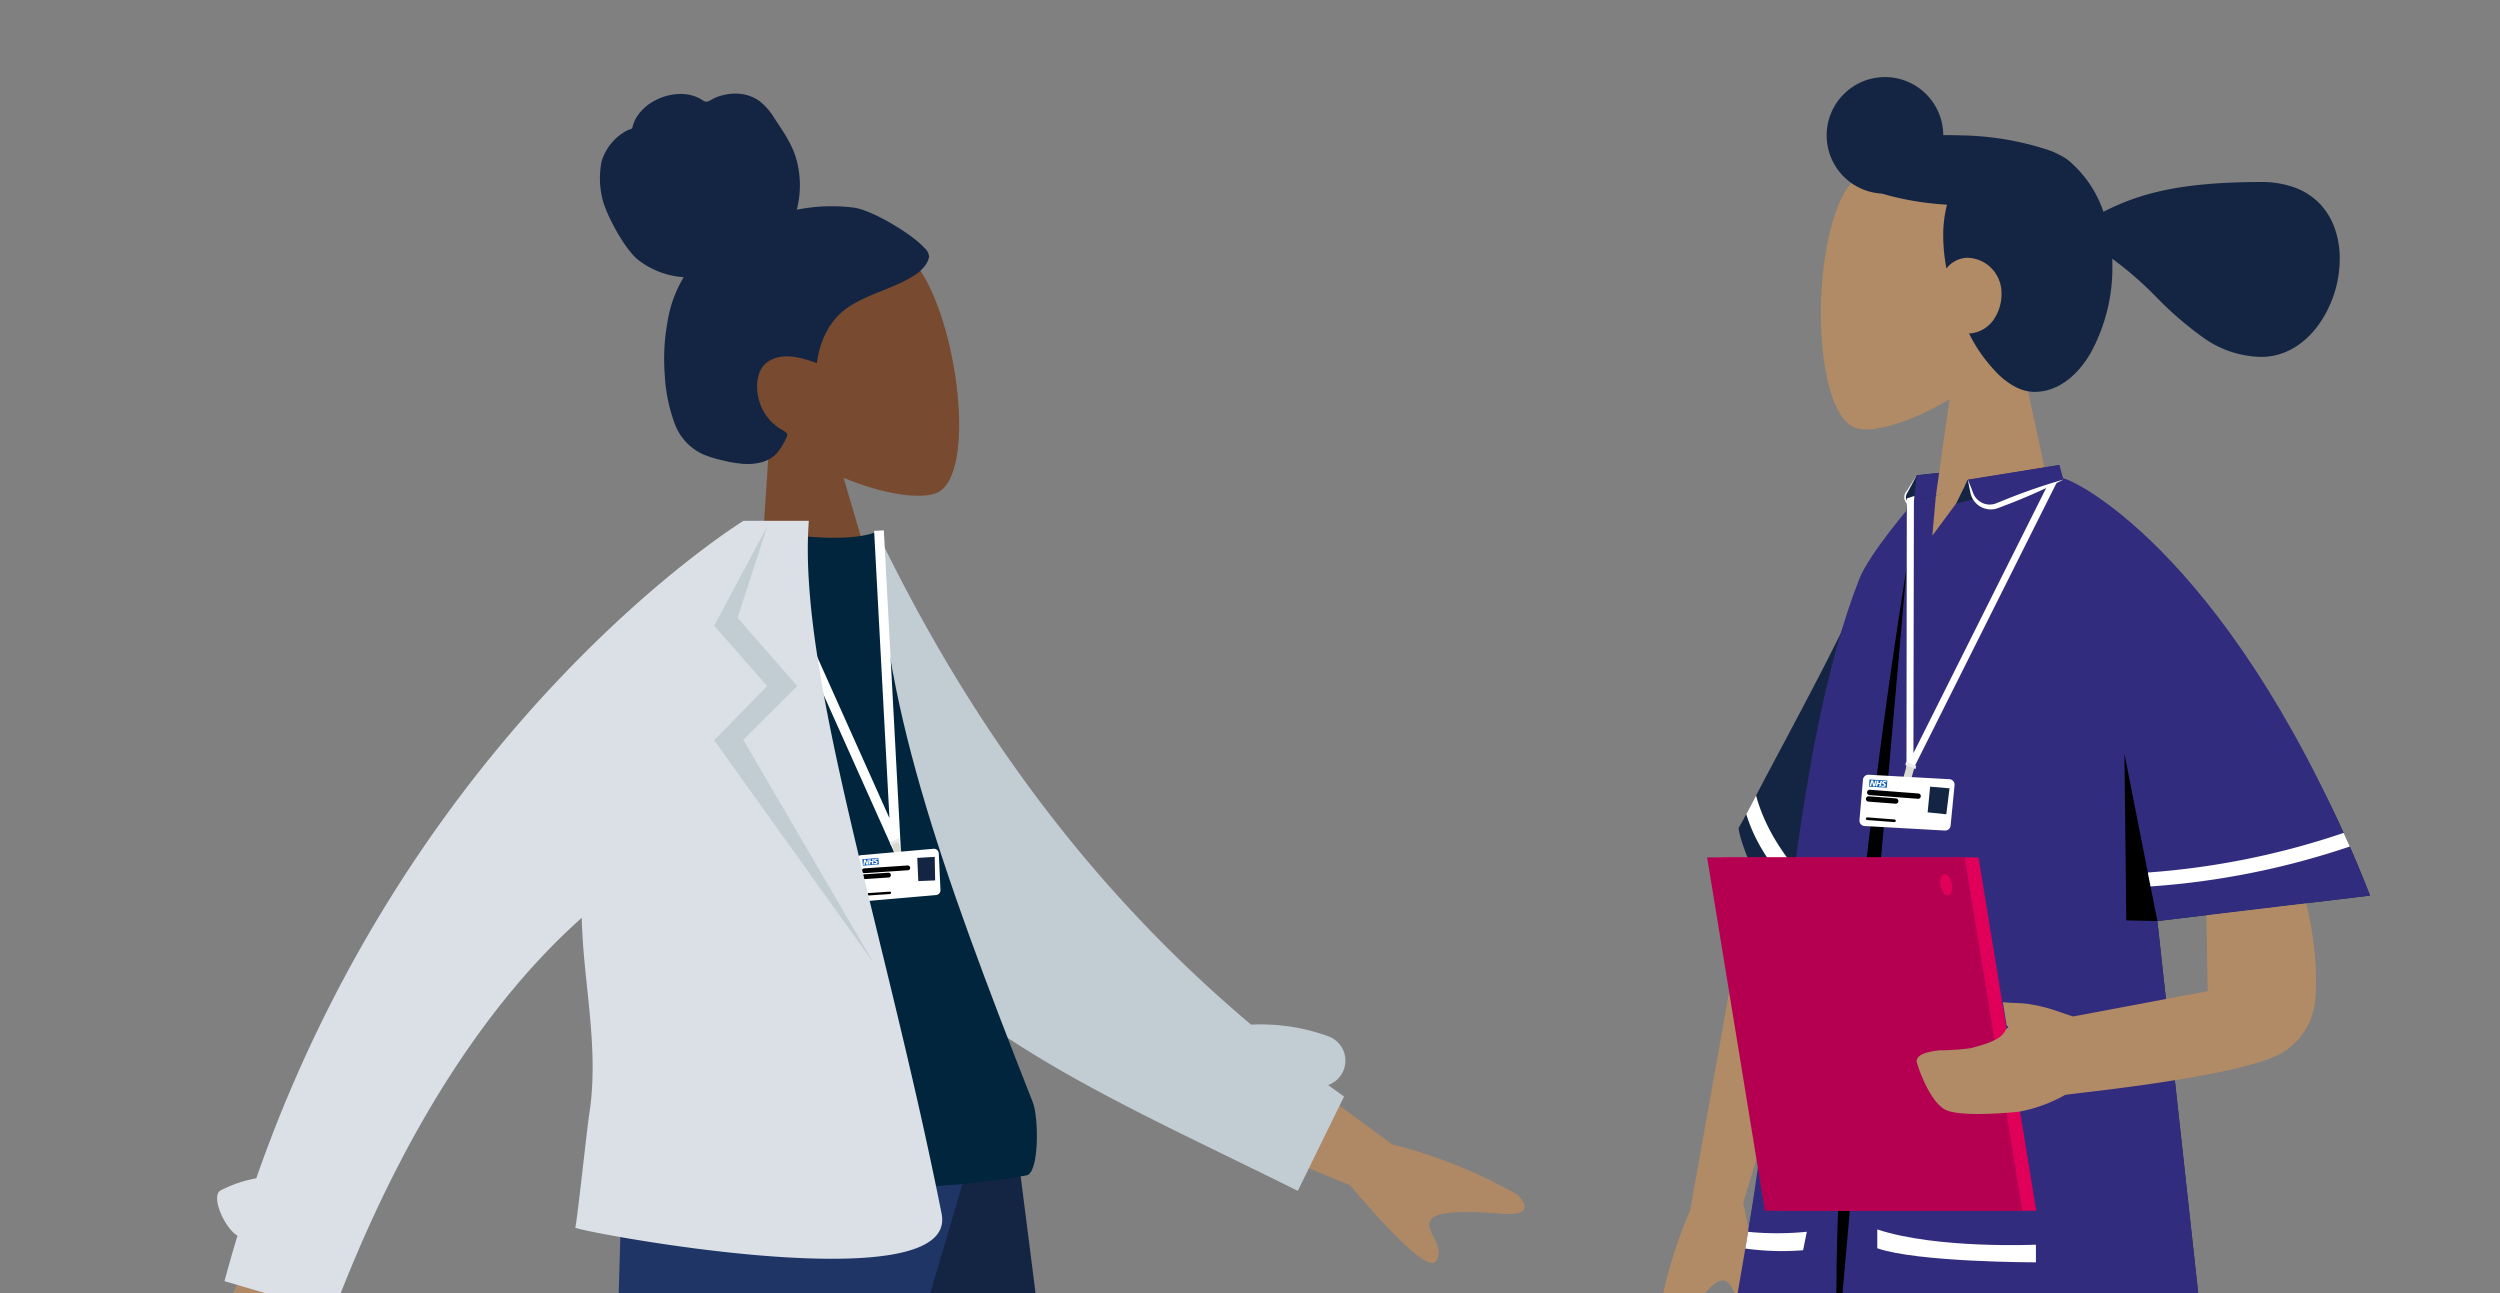 <svg xmlns="http://www.w3.org/2000/svg" width="464" height="240" viewBox="0 0 464 240">
    <rect x="0" y="0" width="464" height="240" fill="#808080" stroke="none"/>
    <defs>
        <clipPath id="os3wpd2bma">
            <path data-name="Rectangle 4800" d="M0 0h464v232a8 8 0 0 1-8 8H8a8 8 0 0 1-8-8V0z" transform="translate(153.27 -19)" style="fill:none"/>
        </clipPath>
        <clipPath id="gwk9se1bpb">
            <path data-name="Rectangle 5090" style="fill:none" d="M0 0h474.199v291.856H0z"/>
        </clipPath>
    </defs>
    <g data-name="Group 8168" transform="translate(-153.27 19)" style="clip-path:url(#os3wpd2bma)">
        <g data-name="Group 10015">
            <g data-name="Group 8612" transform="translate(164.742 -26.842)" style="clip-path:url(#gwk9se1bpb)">
                <g data-name="Group 8602">
                    <g data-name="Bottom Skinny Jeans 1">
                        <path d="m212.873 512.311 40.11 140.532 29.265 103.576H303.6l-31.1-244.108z" transform="translate(-97.771 -311.541)" style="fill:#142543"/>
                        <path d="M151.2 512.311c-.928 72.432-4.091 111.938-5.066 118.518s-15.7 48.445-44.186 125.592h22.112q54.4-111.015 60.729-125.592c4.219-9.718 17.251-49.224 36.875-118.518z" transform="translate(-46.824 -311.541)" style="fill:#1f3566"/>
                        <path d="m98.292 980.845 1.106-23.2h23.233c16.525 11.6 43.147 18.778 43.147 18.778v4.418h-42.04l-14.382-2.209v2.209z" transform="translate(-45.145 -516.082)" style="fill:#142543" data-name="Left Shoe"/>
                        <path d="m335.638 980.845 1.106-23.2h23.233c16.524 11.6 43.146 18.778 43.146 18.778v4.418h-42.04l-14.383-2.206v2.209z" transform="translate(-154.157 -516.082)" style="fill:#142543" data-name="Right Shoe"/>
                    </g>
                    <g data-name="Head Front">
                        <path d="m231.376 313.294 2.749-41.354c-5.631-4.932-9.893-11.359-10.482-19.171-1.695-22.512 30.09-22.154 37.779-11.795s11.147 38.994 3.631 42.146c-3 1.258-9.92.265-17.269-2.811l8.619 29.326z" transform="translate(-102.688 -183.789)" style="fill:#784a2f"/>
                        <path d="M231.893 208.8a33.078 33.078 0 0 0-10.642.377 18.152 18.152 0 0 0-.056-9.278c-.812-2.941-2.526-5.3-4.158-7.787a11.36 11.36 0 0 0-2.685-3.079 7.548 7.548 0 0 0-3.813-1.379 9.582 9.582 0 0 0-4.072.6c-.574.211-1.066.559-1.624.794s-.915-.089-1.4-.4a7.531 7.531 0 0 0-4.1-.939 10.127 10.127 0 0 0-4.339 1.175 8.73 8.73 0 0 0-3.333 2.892 6.208 6.208 0 0 0-.856 1.848c-.069.271-.064.427-.311.558-.224.121-.5.165-.733.283a9.633 9.633 0 0 0-4.752 5.764 15.87 15.87 0 0 0 .079 6.591c.481 2.681 3.947 9.356 6.6 11.587a15.479 15.479 0 0 0 8.564 3.3 22.821 22.821 0 0 0-3.007 8.3 38.011 38.011 0 0 0-.524 9.626 30.794 30.794 0 0 0 1.819 9.148 10.092 10.092 0 0 0 5.423 5.849 21.57 21.57 0 0 0 3.68 1.111 22.894 22.894 0 0 0 3.714.616c2.375.138 5.019-.333 6.53-2.424a12.771 12.771 0 0 0 1.475-2.562c.125-.314.2-.521-.046-.773a5.51 5.51 0 0 0-1.08-.727 9.062 9.062 0 0 1-4.047-5.477c-.64-2.4-.445-5.64 1.775-7.054 2.74-1.743 6.191-.709 9 .318.536-4.064 2.3-7.909 5.6-10.223 3.658-2.558 8.149-3.455 11.95-5.744a7.554 7.554 0 0 0 2.636-2.272 3.794 3.794 0 0 0 .636-1.486 2.232 2.232 0 0 0-.829-1.631c-2.129-2.455-9.502-6.963-13.074-7.502z" transform="translate(-84.838 -162.416)" style="fill:#142543"/>
                    </g>
                    <g data-name="Body Trench Coat">
                        <path d="M40.544 572.278c-1.495-2.414-3.2-4.814-8.184-3.482-8.924 2.385-16.429 8.236-24.928.679-1.045-.93-1.85-3.879 1.628-5.462 8.665-3.94 21.441-11.255 23.484-14.045 4.18-5.708 29.341-67.043 29.341-67.043l18.791 3.4s-32.7 64.925-35.027 68.656c-3.492 5.593.037 15.681 1.366 21a7.124 7.124 0 0 1-1.234.205c-2.849.199-3.969-1.861-5.237-3.908zM242.1 525.872 208.385 511.9l7.517-18.6 34.041 24.985a91.6 91.6 0 0 1 23.144 9.3c1.463 1.333 3.232 4.033-2.836 3.567s-12.47-.681-13.308 1.388 2.837 4.544 1.145 7.336a.789.789 0 0 1-.657.4q-2.9.2-15.337-14.4z" transform="translate(-3.002 -298.044)" style="fill:#af8965"/>
                        <path data-name="Back Arm" d="M262.746 399.182c-5.192-9.977-3.435-43.869-3.93-56.2l11.406-4.678c15.9 32.866 37.42 64.4 69.382 91.332a36.57 36.57 0 0 1 14.243 2.133 4.8 4.8 0 0 1 .051 9.078q1.464 1.067 2.957 2.127l-8.583 17.52c-36.114-18.007-70.059-31.583-85.526-61.312z" transform="translate(-118.873 -231.622)" style="fill:#c2ccd3"/>
                        <path d="M184.713 457.309s50.293 5.526 79.173 0c2.386-.456 2.28-10.738 1.173-13.545C247.835 400.03 236.5 368.015 236.5 337.64c-4.741 2.476-16.595.746-16.595.746-21.235 31.299-30.997 67.214-35.192 118.923z" transform="translate(-84.838 -231.316)" style="fill:#01253c"/>
                        <g data-name="Group 8601">
                            <path data-name="Path 311598" d="m237.449 336.253 26.378 58.9L260.724 337" transform="translate(-109.059 -230.679)" style="stroke-miterlimit:10;stroke:#fff;stroke-width:1.8px;fill:none"/>
                            <g data-name="Group 8600">
                                <path data-name="Path 311599" d="m284.737 444.216 1.23-.507.683 2.433-1.23.507z" transform="translate(-130.778 -280.033)" style="fill:#dad9d0"/>
                                <path data-name="Path 311600" d="m284.3 443.934 1.691-.7.117.549-1.691.7z" transform="translate(-130.577 -279.816)" style="fill:#eaeaea"/>
                                <path data-name="Path 311601" d="m273.633 448.035 13.445-1.187a.909.909 0 0 1 .988.865l.31 6.777a.91.91 0 0 1-.829.948l-13.371 1.162a.909.909 0 0 1-.987-.855l-.384-6.757a.909.909 0 0 1 .828-.953z" transform="translate(-125.297 -281.473)" style="fill:#fff"/>
                                <path transform="rotate(-4.7 2111.33 -1725.31)" style="fill:#fff" d="M0 0h2.975v1.198H0z"/>
                                <path d="m277.858 451.194-.1-1.194-2.965.243.1 1.194zm-1.858-.933-.126.978-.321.027-.256-.648-.08.676-.243.02.127-.978.322-.026.253.65.081-.677zm.919-.075-.122.977-.258.021.052-.418-.306.025-.052.419-.258.021.122-.977.259-.022-.046.374.306-.025.046-.374zm.745-.035-.046.2a.5.5 0 0 0-.217-.026c-.1.009-.184.03-.178.108.011.136.382.055.406.347.022.265-.221.355-.444.373a1.1 1.1 0 0 1-.3-.025l.045-.2a.506.506 0 0 0 .242.036c.08-.007.2-.032.2-.131-.013-.154-.383-.065-.4-.336-.021-.248.192-.341.4-.358a.791.791 0 0 1 .3.018" transform="translate(-126.212 -282.922)" style="fill:#0b5ab7"/>
                                <path data-name="Line 3542" transform="translate(148.922 168.917)" style="stroke-width:.891px;stroke:#000;stroke-linecap:round;stroke-miterlimit:10;fill:none" d="M0 .542 8.093 0"/>
                                <path data-name="Line 3543" transform="translate(148.893 170.261)" style="stroke-width:.891px;stroke:#000;stroke-linecap:round;stroke-miterlimit:10;fill:none" d="M0 .304 4.541 0"/>
                                <path data-name="Line 3544" transform="translate(149.143 173.554)" style="stroke-width:.446px;stroke:#000;stroke-linecap:round;stroke-miterlimit:10;fill:none" d="M0 .304 4.541 0"/>
                                <path data-name="Path 311602" d="m293.635 449.82 3.24-.194.082 4.37-3.128.127z" transform="translate(-134.865 -282.75)" style="fill:#142543"/>
                            </g>
                        </g>
                        <path data-name="Coat Front-6" d="M119.8 465.433c.356-1.6 2.264-19.1 2.523-20.676 2.017-12.488-1.085-24.743-1.341-36.794-14.285 12.716-31.576 34.9-46.166 73.359l-20.143-5.927q1.155-4.29 2.419-8.444c-2.332-1.28-5.08-7.387-3.117-8.4a23.554 23.554 0 0 1 6.6-2.25C90.207 371.591 151 334.281 151 334.281h12.129c-2.124 28.082 14.19 75.973 24.646 128.606 3.382 17.033-70.075 2.796-67.975 2.546z" transform="translate(-24.483 -229.773)" style="fill:#dae0e6"/>
                        <path data-name="Shade Lapel" d="m233.768 336.253-5.5 16.92 11.08 12.685-10.013 9.968 24.226 41.481-29.626-41.4 9.835-10.051-9.835-11.21z" transform="translate(-102.851 -230.679)" style="fill:#c2ccd3"/>
                    </g>
                </g>
                <g data-name="Group 8611">
                    <g data-name="Group 8603">
                        <path data-name="Path 311603" d="M674.357 319.339c-4.317 1.413-8.712 2.516-13.124 3.565-2.219.5-4.4 1-6.666 1.433a1.639 1.639 0 0 1-1.061-.2 1.7 1.7 0 0 1-.288-2.64c.6-.964 1.2-1.928 1.832-2.872-.442 1.048-.924 2.075-1.4 3.1a4.4 4.4 0 0 0-.31.722.945.945 0 0 0 1.1 1.122l3.27-.841c5.475-1.332 11.077-2.592 16.653-3.394z" transform="translate(-310.754 -222.582)" style="fill:#fff"/>
                        <path data-name="Path 311604" d="m653.413 320.4 1.881-3.473 18.56-2 .747 2.713-19.781 4.6a1.272 1.272 0 0 1-1.407-1.84z" transform="translate(-310.999 -220.883)" style="fill:#142543"/>
                        <path data-name="Path 311605" d="m655.886 322.087.616-5.16 18.56-2 .747 2.713z" transform="translate(-312.207 -220.883)" style="fill:#322c7e"/>
                    </g>
                    <g data-name="Group 8606">
                        <g data-name="Head Front Pony">
                            <path d="m669.534 282.96-8.939-41.669c4.985-5.853 8.36-13.025 7.8-21.06-1.623-23.155-33.858-18.061-40.127-6.374s-5.526 41.333 2.577 43.42c3.232.833 10.116-1.207 17.123-5.431l-4.4 31.114z" transform="translate(-297.604 -169.923)" style="fill:#b18b65"/>
                            <path d="M664.648 240.388c3.983 0 7.677-2.546 10.4-7.168a32.979 32.979 0 0 0 4.061-16.279c0-.417-.009-.844-.025-1.272a66.085 66.085 0 0 1 8.18 7.128 64.157 64.157 0 0 0 8.851 7.615 18.942 18.942 0 0 0 10.629 3.484c4.025 0 7.77-2.071 10.544-5.833a21.25 21.25 0 0 0 4.02-12.37 16.983 16.983 0 0 0-.824-5.352 12.876 12.876 0 0 0-2.586-4.554 12.164 12.164 0 0 0-4.522-3.16 17.451 17.451 0 0 0-6.633-1.19c-15.295 0-22.773 2.209-29.3 5.527a21.046 21.046 0 0 0-5.614-8.752 8.718 8.718 0 0 0-2.581-1.832 12.145 12.145 0 0 0-2.155-.926 54.414 54.414 0 0 0-15.9-2.672c-.851-.029-1.7-.044-2.53-.044-.315 0-.632 0-.943.006a10.82 10.82 0 1 0-11.407 10.842 54.439 54.439 0 0 0 12.1 2.056 22.662 22.662 0 0 0-.7 5.807 32.728 32.728 0 0 0 .6 6.035 5.039 5.039 0 0 1 3.724-1.98 6.39 6.39 0 0 1 4.682 1.993 6.6 6.6 0 0 1 1.81 4.5 8.345 8.345 0 0 1-1.672 5.278 5.951 5.951 0 0 1-4.354 2.28 29.037 29.037 0 0 0 5.6 7.736c2.225 2.054 4.419 3.097 6.545 3.097z" transform="translate(-298.523 -159.812)" style="fill:#142543"/>
                        </g>
                        <path data-name="Path 311606" d="M583.2 506.171s24.875 19.6 96.494 4.317l-11.932-108.742 39.472-4.728c-24.248-62.725-62.021-77.224-65.137-77.57h-1.839l-.011.022-18.917 4.63-.837 6.347c-.59 3.066-5.135 2.126-5.767 5.549-6.269 33.931-16.228 83.487-22.922 123.431-.173 1.05-.346 2.077-.52 3.106-3.028 17.951-5.809 33.391-8.084 43.638z" transform="translate(-278.825 -222.959)" style="fill:#142543"/>
                        <g data-name="Bottom Standing Skinny Jeans">
                            <g data-name="Group 8604">
                                <path d="M674.515 530.092 644.4 769.218h-14.248l-9.847-108.94-4.1-130.186z" transform="translate(-293.982 -319.707)" style="fill:#142543"/>
                                <path d="m626.745 989.059-.908-22.723h-19.059c-13.555 11.361-35.4 18.394-35.4 18.394v4.328h34.489l11.8-2.164v2.164z" transform="translate(-273.395 -520.071)" style="fill:#142543" data-name="Right Shoe-4"/>
                            </g>
                            <path d="M684.906 530.092c.908 70.953-3.983 129.011-3.983 129.011l.511 110.115H668.3L648.439 659.1s-13.261-61.13-32.454-129.011z" transform="translate(-293.881 -319.707)" style="fill:#1f3566"/>
                            <path d="m696.27 989.059-.855-22.723h-17.967c-12.778 11.364-33.366 18.394-33.366 18.394v4.328h32.511l11.122-2.164v2.164z" transform="translate(-306.786 -520.071)" style="fill:#142543" data-name="Left Shoe-4"/>
                        </g>
                        <g data-name="Body Long Sleeve 1">
                            <g data-name="Group 8605">
                                <path data-name="Path 311607" d="M587.9 426.563 573.951 504.7a83.581 83.581 0 0 0-6.175 21.893c.147 1.8 1.112 4.581 4.156-.061s6.454-9.389 8.413-8.845c.861.241 1.294 1.154 1.76 2.132.595 1.245 1.242 2.6 2.9 2.783q2.959.332-1.2-19.354l21.719-71.751z" transform="translate(-271.739 -272.156)" style="fill:#b18b65"/>
                                <path data-name="Path 311608" d="M625.932 389.938a99.906 99.906 0 0 0 6.882-23.755c2.423-14.619 4.34-29.823 4.012-42.5L628 327.177l-2.689 4.664c-.318 2.91-3.608 1.493-4.492 4.581-2.443 8.491-15.9 32.769-21.717 43.972a506.766 506.766 0 0 1-1.817 3.456c-.725 1.351-1.2 2.215-1.37 2.443-.838 1.162 13.185 42.137 30.017 3.645z" transform="translate(-284.645 -224.906)" style="fill:#142543"/>
                                <path data-name="Path 311609" d="M598.475 432.018c4.261 14.171 20.753 24.066 20.753 24.066l2.314-1.529s-17.118-10.59-21.249-25.993a549.97 549.97 0 0 1-1.818 3.456z" transform="translate(-285.839 -273.074)" style="fill:#fff"/>
                            </g>
                            <path data-name="Path 311610" d="M583.2 506.171s8.234-.7 19.887-1.385c0 0 3.29-15.267 5.021-15.354 1.656-.087 5.085 14.824 5.085 14.824 27.808-1.277 65.116-1.526 66.5 6.232l-11.931-108.742 39.472-4.728c-24.652-61.91-54.29-77.224-57.406-77.57h-1.84l-7.742.022-17.523 4.29s-8.37 9.6-10.287 14.5c-12.536 32.04-14.12 82.312-20.636 121.168-.173 1.05-.346 2.077-.52 3.106-3.024 17.95-5.805 33.39-8.08 43.637z" transform="translate(-278.825 -222.959)" style="fill:#322c7e"/>
                            <path data-name="Path 311611" d="m382.817 147.721 6.121 31.065-5.78-.114s-.17-18.598-.341-30.951z"/>
                        </g>
                        <path data-name="Path 311612" d="M342.429 113.037s-14.7 88.257-12.931 146.132"/>
                        <path data-name="Path 311613" d="M643.445 581c7.454 2.615 29.443 2.615 29.443 2.615v-3.276s-18.382.828-29.443-2.832z" transform="translate(-306.493 -341.482)" style="fill:#fff"/>
                        <path data-name="Path 311614" d="M598.15 581.429a49.822 49.822 0 0 0 10.723.314l.692-3.43a55.4 55.4 0 0 1-10.9.011c-.165 1.048-.341 2.076-.515 3.105z" transform="translate(-285.69 -341.855)" style="fill:#fff"/>
                        <path data-name="Path 311615" d="m736.308 448.75.51 2.586a147.12 147.12 0 0 0 36.982-7.409q-.569-1.282-1.136-2.532a145.243 145.243 0 0 1-36.356 7.355z" transform="translate(-349.145 -278.97)" style="fill:#fff"/>
                    </g>
                    <g data-name="Group 8607">
                        <path data-name="Fill 18" d="M600.511 515.388h47.8L637.592 449.8h-47.8z" transform="translate(-281.851 -282.828)" style="fill:#e0005a"/>
                        <path data-name="Fill 20" d="M595.76 515.388h47.8L632.84 449.8h-47.8z" transform="translate(-279.668 -282.828)" style="fill:#b50052"/>
                        <path d="M662.324 503.913c-3.056-1.482-5.429-8.7-5.381-9.082.189-1.531 2.932-1.782 4.238-1.969a45.586 45.586 0 0 0 5.766-.388c6.6-1.638 5.969-2.945 6.779-3.681.1-.088.18-.166.263-.235a2.42 2.42 0 0 0-.351-.318l-.675-4.308c1.985.213 3.378.074 5.3.427a29.409 29.409 0 0 1 4.877 1.268l2.83.961 25.016-4.706-.262-14.068 18.517-2.219s2.516 9.441 1.667 18.061a12.7 12.7 0 0 1-7.9 10.549c-10.351 4.131-38.146 6.749-38.51 6.946a27.729 27.729 0 0 1-8.357 3.075c-.231.061-10.761 1.169-13.817-.313z" transform="translate(-312.693 -290.084)" style="fill:#b18b65" data-name="Skin color"/>
                        <path data-name="Fill 27" d="M665.128 457.733c.214 1.086.847 1.877 1.415 1.767s.855-1.08.641-2.166-.847-1.879-1.415-1.766-.854 1.079-.641 2.166" transform="translate(-316.42 -285.474)" style="fill:#e0005a"/>
                    </g>
                    <g data-name="Group 8610">
                        <g data-name="Group 8609">
                            <path data-name="Path 311616" d="m653.456 375.829.07-52.768 1.4-.46-.087 1.086-.086 46.652L680.5 318.91l1.161.581z" transform="translate(-311.092 -222.713)" style="fill:#fff"/>
                            <g data-name="Group 8608">
                                <path data-name="Path 311617" d="m654.512 418.032-1.367-.563-.76 2.705 1.367.564z" transform="translate(-310.6 -267.98)" style="fill:#dcdbd2"/>
                                <path data-name="Path 311618" d="m655.1 417.718-1.88-.775-.13.61 1.88.775z" transform="translate(-310.923 -267.739)" style="fill:#ececec"/>
                                <path data-name="Path 311619" d="m639.038 421.438 14.986.827a1.012 1.012 0 0 1 .951 1.108l-.734 7.509a1.012 1.012 0 0 1-1.064.912l-14.9-.838a1.011 1.011 0 0 1-.951-1.1l.649-7.5a1.011 1.011 0 0 1 1.063-.918z" transform="translate(-303.681 -269.803)" style="fill:#fff"/>
                                <g data-name="layer1">
                                    <g data-name="g4557">
                                        <path data-name="rect4553" transform="rotate(-86.493 249.492 -101.387)" style="fill:#fff" d="M0 0h1.332v3.308H0z"/>
                                        <path data-name="path10" d="m643.928 424.589.082-1.33-3.3-.2-.082 1.33zm-1.9-1.322-.293 1.056-.357-.022-.18-.754-.195.732-.271-.017.3-1.056.359.022.174.756.2-.733zm1.023.063-.289 1.056-.288-.017.123-.453-.341-.021-.123.453-.288-.018.289-1.056.288.017-.11.4.341.021.11-.4zm.826.079-.083.209a.545.545 0 0 0-.234-.063c-.114-.007-.208 0-.213.09-.009.151.411.121.391.446-.018.3-.3.356-.548.34a1.188 1.188 0 0 1-.329-.076l.081-.214a.564.564 0 0 0 .261.078c.09.005.231 0 .237-.113.011-.172-.411-.133-.393-.435.017-.276.266-.344.5-.33a.882.882 0 0 1 .327.068" transform="translate(-305.199 -270.547)" style="fill:#065ab9"/>
                                    </g>
                                </g>
                                <path data-name="Line 3545" transform="translate(335.543 154.917)" style="stroke-width:.991px;stroke:#000;stroke-linecap:round;stroke-miterlimit:10;fill:none" d="m0 0 8.993.688"/>
                                <path data-name="Line 3546" transform="translate(335.335 156.129)" style="stroke-width:.991px;stroke:#000;stroke-linecap:round;stroke-miterlimit:10;fill:none" d="m0 0 5.046.386"/>
                                <path data-name="Line 3547" transform="translate(335.087 159.793)" style="stroke-width:.495px;stroke:#000;stroke-linecap:round;stroke-miterlimit:10;fill:none" d="m0 0 5.046.386"/>
                                <path data-name="Path 311620" d="m661.188 425.534 3.6.3-.6 4.822-3.463-.357z" transform="translate(-314.428 -271.685)" style="fill:#142543"/>
                            </g>
                        </g>
                        <path data-name="Path 311621" d="m670.5 322.265 2.116-4.36 17.06-2.8-.922 2.823z" transform="translate(-318.92 -220.966)" style="fill:#142543"/>
                        <path data-name="Path 311622" d="m675.273 320.352-.736-2.533 16.993-2.713.747 2.713-12.3 4.843a3.544 3.544 0 0 1-4.704-2.31z" transform="translate(-320.774 -220.966)" style="fill:#322c7e"/>
                        <path data-name="Path 311623" d="M692.278 320.124a107.827 107.827 0 0 1-11.208 4.933c-.212.077-.751.292-.957.366a3.855 3.855 0 0 1-5.045-2.616c-.2-.9-.381-1.781-.53-2.683.36.836.672 1.7 1 2.536a3.287 3.287 0 0 0 3.962 1.972c.654-.231 1.793-.718 2.481-.986a105.152 105.152 0 0 1 10.3-3.522z" transform="translate(-320.774 -223.27)" style="fill:#fff"/>
                        <path data-name="Path 311624" d="m663 324.111 5.351-1.789-1.6 3.258-4.41 5.967z" transform="translate(-315.174 -224.28)" style="fill:#b18b65"/>
                    </g>
                </g>
            </g>
        </g>
    </g>
</svg>
